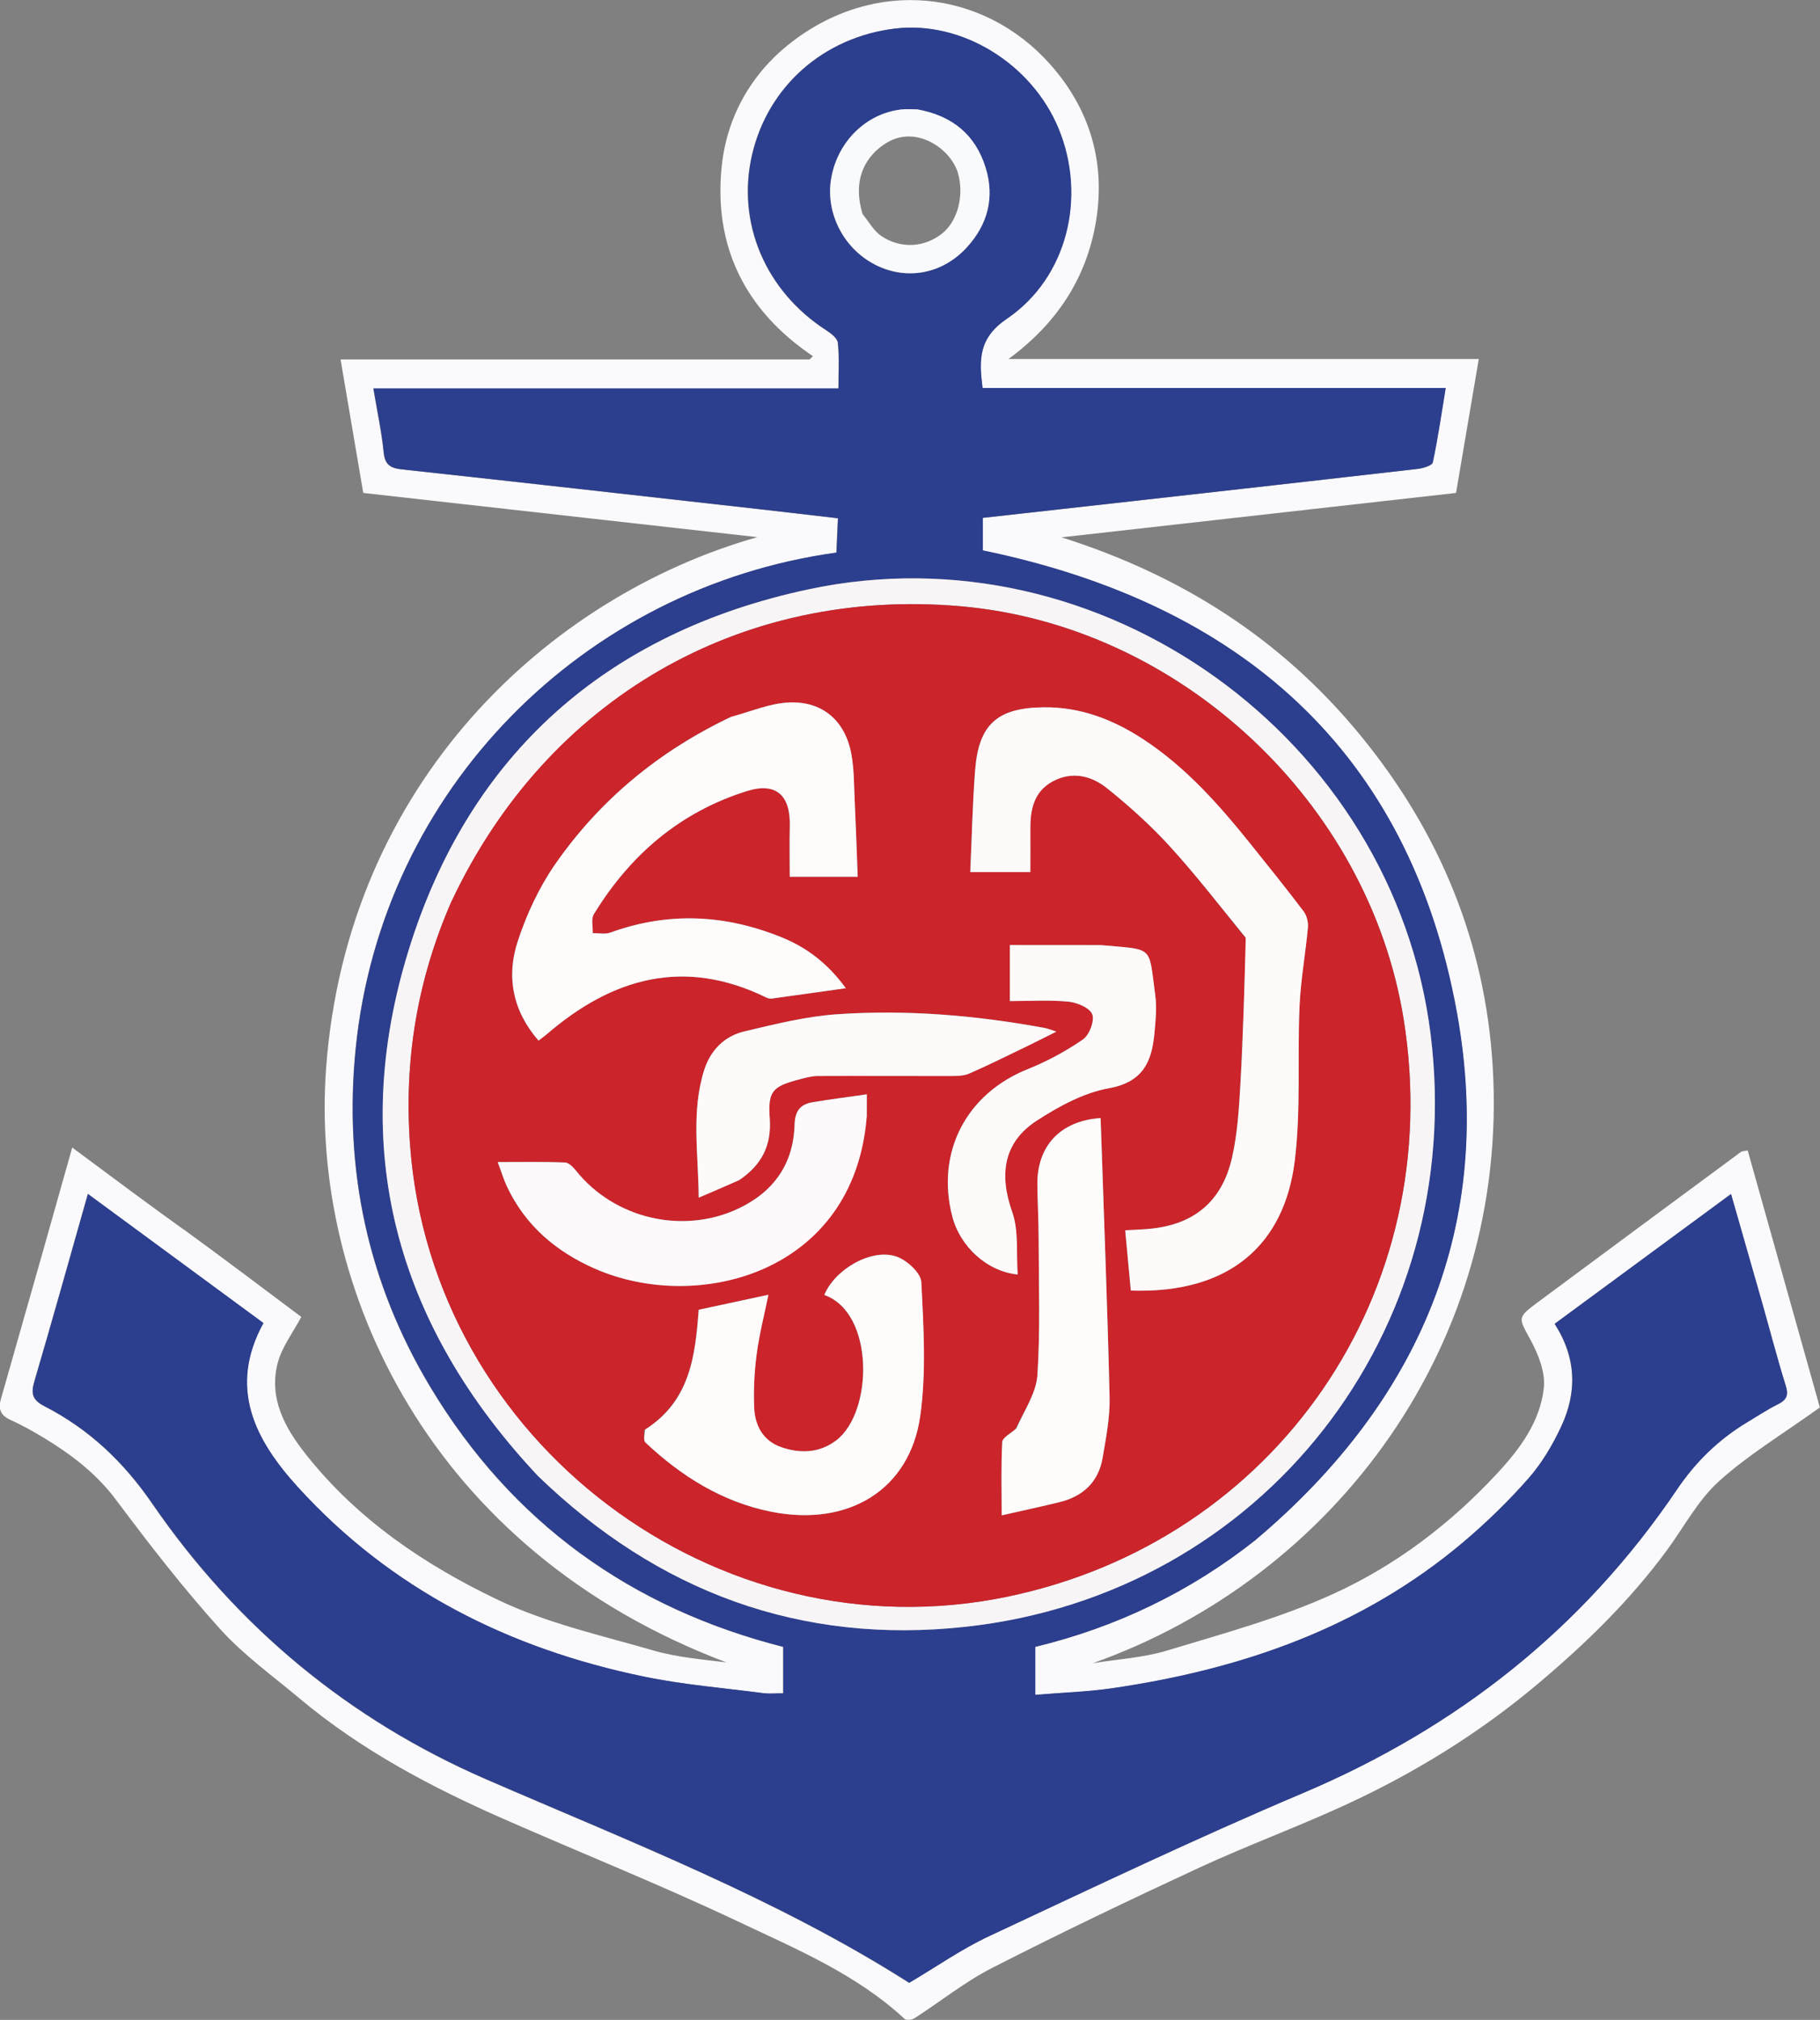 <?xml version="1.0" encoding="UTF-8"?> <svg xmlns="http://www.w3.org/2000/svg" id="a" width="281.68" height="312.65" viewBox="0 0 281.68 312.65"><rect x="0" y="0" width="281.68" height="312.65" fill="#808080" stroke="none"/><path d="m28.38,190.26c6.27,4.57,12.33,9.13,18.25,13.58-1.25,2.38-3.05,4.68-3.69,7.28-1.32,5.37,1.14,9.87,4.39,13.98,7.98,10.11,18.47,17.17,29.83,22.58,7.54,3.59,15.92,5.46,24.01,7.8,3.64,1.05,7.49,1.37,11.28,1.84-46.14-17.4-64.46-58.14-61.98-91.97,3.24-44.16,34.37-73.01,66.74-82.21-20.2-2.27-40.41-4.53-60.99-6.84-1.13-6.66-2.3-13.52-3.51-20.66h72.59c.17-.17.35-.34.52-.51-10.63-7.16-15.44-17.18-14.1-29.57.81-7.44,4.49-14.03,10.38-18.71,13.15-10.47,30.09-8.51,40.43,3.1,6.12,6.88,8.61,15.16,7.1,24.28-1.46,8.83-6.08,15.86-13.55,21.34h72.79c-1.22,7.21-2.38,14-3.52,20.73-20.52,2.31-40.78,4.59-61.05,6.87,18.47,5.85,33.96,15.66,46.25,30.65,12.31,15.01,19.34,32.15,20.48,51.34,2.53,42.8-24.37,78.96-61.9,92.28,3.86-.63,7.86-.85,11.57-1.98,8.67-2.63,17.52-5.03,25.72-8.78,9.59-4.38,18.05-10.8,25.29-18.61,3.53-3.8,6.67-8.02,7.23-13.27.25-2.36-.83-5.12-2.01-7.31-1.94-3.59-2.2-3.49,1.18-6,10.44-7.75,20.9-15.48,31.35-23.2.14-.1.36-.08,1.03-.22,3.81,13.56,7.62,27.14,11.17,39.78-5.79,4.16-11.12,7.35-15.64,11.45-3.26,2.95-5.42,7.11-8.08,10.72-5.71,7.75-12.52,14.38-19.89,20.58-9.15,7.71-19.19,13.89-29.99,18.85-7.4,3.4-15.07,6.22-22.46,9.64-10.77,4.99-21.49,10.12-32.06,15.52-4.23,2.16-8,5.21-12.01,7.79-.38.25-1.25.35-1.51.11-7.48-6.95-16.81-10.84-25.81-15.1-11.96-5.66-24.27-10.59-36.39-15.92-11.2-4.93-21.96-10.63-31.4-18.55-4.2-3.53-8.74-6.78-12.38-10.82-5.71-6.34-10.97-13.13-16.09-19.98-3.02-4.04-6.83-6.94-11.02-9.5-1.74-1.06-3.54-2.06-5.39-2.9-1.51-.69-1.81-1.75-1.41-3.15,2.15-7.58,4.32-15.16,6.47-22.74,1.49-5.24,2.96-10.49,4.58-16.23,5.89,4.38,11.42,8.51,17.17,12.64m166.1,47.98c25.38-21.41,36.91-48.77,31.02-81.41-7.32-40.55-33.54-63.39-73.39-71.62v-5.04c7.74-.86,15.28-1.71,22.82-2.55,14.82-1.66,29.65-3.32,44.47-5.03.84-.1,2.25-.51,2.35-1,.8-3.7,1.33-7.45,2-11.52h-71.68c-.55-4.4-.65-7.71,3.77-10.72,9.39-6.38,12.34-18.89,8-29.42-4.17-10.11-15.03-16.75-25.33-15.49-11.04,1.34-19.65,8.95-22.1,19.53-2.43,10.51,2.06,21.08,11.48,27.16.74.48,1.72,1.24,1.8,1.95.23,2.25.09,4.55.09,7.06-12.3,0-24.22,0-36.14,0s-23.77,0-35.84,0c.6,3.6,1.28,6.71,1.59,9.86.19,1.97,1.05,2.47,2.86,2.67,18.37,1.99,36.73,4.07,55.09,6.13,4.07.46,8.13.94,12.36,1.43-.09,2.03-.16,3.71-.24,5.32-39.09,5.38-70.37,36.6-74.4,76.77-1.87,18.67,1.88,36.26,11.55,52.37,12.61,21.01,31.09,34.24,54.61,40.23v7.19c-1.2,0-2.15.1-3.08-.02-6.19-.81-12.45-1.32-18.55-2.58-20.79-4.31-39.06-13.44-53.5-29.33-6.63-7.29-10.82-15.34-5.32-25.38-9.07-6.67-18.01-13.25-27.16-19.98-2.84,10-5.49,19.54-8.29,29.04-.56,1.92-.25,2.88,1.59,3.82,6.87,3.53,12.2,8.56,16.67,15.07,13.1,19.07,30.44,33.44,51.66,42.66,22.3,9.69,45.01,18.48,65.48,31.51,4.2-2.48,8.1-5.22,12.35-7.21,16.11-7.54,32.18-15.2,48.55-22.14,23.89-10.12,43.37-25.47,57.89-46.95,2.94-4.36,6.49-7.8,10.92-10.47,1.57-.94,3.09-1.97,4.73-2.77,1.38-.68,1.68-1.42,1.2-2.94-1.35-4.31-2.48-8.69-3.71-13.04-1.54-5.42-3.1-10.83-4.74-16.57-9.28,6.83-18.24,13.43-27.29,20.09,3.4,5.27,3.48,10.62,1.01,15.91-1.33,2.84-2.99,5.66-5.05,8-3.1,3.53-6.51,6.84-10.1,9.88-15.73,13.28-34.37,19.72-54.43,22.63-3.84.56-7.74.67-11.82,1.01v-7.43c12.42-3.01,23.81-8.4,34.24-16.66Z" style="fill:#fafafc;"></path><path d="m194.32,238.37c-10.27,8.13-21.66,13.52-34.08,16.53v7.43c4.08-.34,7.98-.46,11.82-1.01,20.06-2.91,38.7-9.35,54.43-22.63,3.59-3.03,7-6.35,10.1-9.88,2.06-2.34,3.72-5.16,5.05-8,2.48-5.29,2.39-10.63-1.01-15.91,9.05-6.66,18.01-13.26,27.29-20.09,1.64,5.74,3.2,11.15,4.74,16.57,1.24,4.35,2.36,8.73,3.71,13.04.48,1.52.18,2.26-1.2,2.94-1.63.81-3.16,1.83-4.73,2.77-4.43,2.67-7.98,6.11-10.92,10.47-14.52,21.48-34,36.84-57.89,46.95-16.37,6.93-32.44,14.6-48.55,22.14-4.25,1.99-8.14,4.73-12.35,7.21-20.47-13.04-43.18-21.83-65.48-31.51-21.22-9.22-38.56-23.59-51.66-42.66-4.47-6.5-9.8-11.53-16.67-15.07-1.84-.95-2.15-1.91-1.59-3.82,2.8-9.5,5.45-19.04,8.29-29.04,9.15,6.73,18.09,13.31,27.16,19.98-5.5,10.05-1.31,18.09,5.32,25.38,14.44,15.89,32.72,25.02,53.5,29.33,6.1,1.27,12.36,1.77,18.55,2.58.92.12,1.88.02,3.08.02v-7.19c-23.53-5.99-42.01-19.23-54.61-40.23-9.67-16.12-13.43-33.71-11.55-52.37,4.03-40.17,35.32-71.38,74.4-76.77.07-1.62.15-3.3.24-5.32-4.22-.49-8.29-.98-12.36-1.43-18.36-2.06-36.72-4.14-55.09-6.13-1.81-.2-2.67-.7-2.86-2.67-.31-3.15-.99-6.26-1.59-9.86,12.07,0,23.95,0,35.84,0s23.84,0,36.14,0c0-2.51.15-4.81-.09-7.06-.07-.71-1.06-1.48-1.8-1.95-9.42-6.07-13.91-16.65-11.48-27.16,2.45-10.58,11.06-18.19,22.1-19.53,10.3-1.25,21.16,5.39,25.33,15.49,4.34,10.53,1.39,23.04-8,29.42-4.42,3-4.32,6.32-3.77,10.72h71.68c-.67,4.07-1.21,7.82-2,11.52-.11.49-1.51.91-2.35,1-14.82,1.71-29.64,3.36-44.47,5.03-7.54.85-15.09,1.69-22.82,2.55v5.04c39.85,8.24,66.07,31.07,73.39,71.62,5.89,32.64-5.64,60-31.18,81.54m-110.95-9.8c18.47,17.87,40.6,26.03,66.1,23.23,45.95-5.04,77.62-45.73,71.95-91.62-5.69-45.97-51.02-78.65-96.36-68.94-31.08,6.66-52.38,25.4-61.78,55.72-9.48,30.57-2.11,57.95,20.1,81.62M141.75,16.91c-.77.01-1.54-.04-2.3.05-5.4.64-9.77,4.93-10.79,10.55-.98,5.37,1.84,10.95,6.81,13.48,4.83,2.46,10.4,1.45,14.19-2.72,3.23-3.54,4.31-7.72,2.88-12.32-1.56-5.04-5.08-8.02-10.78-9.04Z" style="fill:#2c3e8e;"></path><path d="m83.23,228.43c-22.07-23.52-29.44-50.9-19.95-81.47,9.4-30.32,30.7-49.07,61.78-55.72,45.34-9.71,90.68,22.97,96.36,68.94,5.68,45.89-25.99,86.58-71.95,91.62-25.5,2.8-47.62-5.36-66.24-23.37m-13.39-88.8c-5.28,12.04-7.34,24.6-6.36,37.72,3.42,45.83,47.4,79.1,92.37,69.8,41.68-8.62,68.17-47.17,61.4-89.37-5.4-33.68-34.73-61.02-68.61-63.95-34.06-2.95-63.96,14.31-78.79,45.79Z" style="fill:#f8f5f7;"></path><path d="m142,16.93c5.45.99,8.97,3.97,10.54,9.01,1.43,4.6.34,8.78-2.88,12.32-3.79,4.17-9.36,5.18-14.19,2.72-4.96-2.53-7.78-8.11-6.81-13.48,1.02-5.62,5.39-9.91,10.79-10.55.76-.09,1.54-.04,2.55-.02m-8.47,16.25c.95,1.14,1.7,2.57,2.88,3.36,3.07,2.04,6.7,1.75,9.42-.41,2.41-1.92,3.42-5.96,2.43-9.34-1.08-3.71-6.37-7.46-10.98-4.72-3.05,1.82-5.52,5.41-3.76,11.12Z" style="fill:#f9fafc;"></path><path d="m69.92,139.43c14.75-31.28,44.65-48.54,78.71-45.59,33.88,2.93,63.21,30.27,68.61,63.95,6.77,42.19-19.72,80.75-61.4,89.37-44.97,9.3-88.95-23.97-92.37-69.8-.98-13.13,1.08-25.68,6.44-37.93m122.97,5.89c-.3,7.49-.5,14.98-.92,22.46-.21,3.82-.45,7.71-1.3,11.42-1.59,6.98-6.16,10.55-13.32,11.05-1.03.07-2.06.11-3.21.18.3,3.28.59,6.32.87,9.33,15.27.52,23.77-7.08,25.37-20.07.97-7.88.39-15.93.74-23.9.18-4.1.93-8.17,1.3-12.26.07-.81-.18-1.83-.67-2.47-2.61-3.45-5.32-6.83-8.03-10.2-4.94-6.17-10.15-12.09-16.84-16.47-4.68-3.06-9.75-4.99-15.43-4.91-7.14.1-10,2.66-10.54,9.76-.4,5.25-.51,10.53-.75,15.75h9.3c0-2.35.02-4.36,0-6.38-.04-3.11.42-6.03,3.49-7.68,3-1.61,5.98-.85,8.38,1.08,3.43,2.75,6.74,5.73,9.7,8.97,4.08,4.47,7.78,9.28,11.86,14.34m-79.92-34.28c-11.01,5.23-20.15,12.79-27.08,22.78-2.48,3.57-4.39,7.7-5.75,11.85-1.81,5.48-.82,10.78,3.21,15.4.54-.41.92-.68,1.27-.98,10.18-8.78,21.31-11.9,34-5.68.25.12.57.18.84.15,3.74-.51,7.48-1.04,11.45-1.6-2.65-3.64-5.83-6.18-9.73-7.79-8.8-3.63-17.71-4.1-26.74-.81-.8.29-1.8.06-2.7.07.04-.98-.27-2.18.17-2.92,5.61-9.2,13.38-15.85,23.74-19.08,4.48-1.4,6.71.67,6.59,5.45-.06,2.49-.01,4.98-.01,7.83h10.52c-.15-3.99-.27-7.8-.46-11.61-.12-2.49-.09-5.02-.54-7.46-.97-5.15-4.54-8.19-9.78-7.9-2.9.16-5.73,1.38-9,2.31m-13.29,110.34c.06.64-.14,1.56.21,1.89,5.56,5.23,11.87,9.2,19.45,10.71,11.96,2.39,21.47-3.38,23.08-14.83.95-6.78.51-13.8.17-20.69-.07-1.43-2.24-3.42-3.84-3.97-3.88-1.33-9.54,1.96-11.18,5.94,7.79,2.74,7.6,18.16,1.83,22.52-2.61,1.97-5.59,2.05-8.52,1.03-2.75-.95-4.04-3.3-4.16-6.05-.12-2.76.01-5.57.38-8.32.41-3.1,1.2-6.15,1.82-9.21-3.72.8-7.23,1.55-10.79,2.32-.53,7.09-1.28,14.1-8.46,18.65m34.48-48.73v-3.27c-3.07.44-5.7.77-8.32,1.21-1.92.32-2.79,1.29-2.86,3.51-.17,6-3.2,10.34-8.63,12.93-8.64,4.12-19.27,1.61-25.23-5.87-.43-.54-1.11-1.22-1.7-1.24-3.3-.12-6.61-.06-10.39-.06.65,1.72.97,2.81,1.45,3.82,2.85,6.03,7.61,10.06,13.61,12.69,15.85,6.95,40.08.76,42.07-23.73m22.98,48.59c-.7.65-1.96,1.28-2,1.97-.2,3.71-.09,7.43-.09,11.35,3.24-.74,6.14-1.35,9.02-2.06,3.6-.89,5.97-3.13,6.6-6.83.53-3.12,1.16-6.29,1.08-9.42-.34-14.4-.9-28.79-1.39-43.18-6.18.41-9.88,4.26-9.79,10.38.04,2.79.19,5.58.2,8.37.01,7.01.27,14.05-.19,21.03-.18,2.76-2.01,5.42-3.43,8.4m13-74.96h-13.84v8.67c3.15,0,6.13-.2,9.06.09,1.35.13,3.31.96,3.69,1.96.38,1.02-.45,3.21-1.44,3.89-2.64,1.83-5.55,3.39-8.53,4.59-9.51,3.81-14.26,12.85-11.7,22.78,1.2,4.69,5.39,8.55,10.13,9.01-.24-3.28.19-6.74-.85-9.68-2.05-5.82-1.35-10.77,3.8-14.13,3.41-2.22,7.27-4.32,11.18-5.02,5.25-.95,6.61-4.1,7.03-8.47.19-2,.39-4.06.12-6.02-1.05-7.68-.11-6.91-8.65-7.67m-55.63,36.31c3.4-2.28,4.94-5.32,4.63-9.54-.3-4.19.47-4.9,4.57-5.98.93-.24,1.88-.52,2.83-.53,6.81-.03,13.62.02,20.43,0,1.01,0,2.13.02,3.02-.37,3.07-1.33,6.06-2.84,9.08-4.29,1.3-.63,2.59-1.29,4.43-2.21-1.06-.33-1.39-.48-1.74-.55-10.63-1.97-21.37-2.88-32.15-2.14-4.84.33-9.65,1.54-14.4,2.66-3.07.73-5.22,2.91-6.2,5.94-2.03,6.35-.93,12.82-.86,19.79,2.35-1,4.18-1.79,6.37-2.79Z" style="fill:#cb242b;"></path><path d="m192.79,145.12c-3.97-4.86-7.67-9.67-11.75-14.14-2.96-3.24-6.27-6.22-9.7-8.97-2.4-1.93-5.38-2.68-8.38-1.08-3.07,1.65-3.53,4.57-3.49,7.68.02,2.01,0,4.02,0,6.38h-9.3c.24-5.22.35-10.49.75-15.75.55-7.1,3.41-9.67,10.54-9.76,5.68-.08,10.74,1.85,15.43,4.91,6.7,4.38,11.9,10.3,16.84,16.47,2.71,3.38,5.42,6.75,8.03,10.2.48.64.74,1.67.67,2.47-.37,4.09-1.12,8.16-1.3,12.26-.35,7.97.23,16.02-.74,23.9-1.61,12.98-10.1,20.59-25.37,20.07-.28-3.02-.56-6.06-.87-9.33,1.14-.06,2.18-.1,3.21-.18,7.16-.49,11.73-4.06,13.32-11.05.85-3.72,1.08-7.6,1.3-11.42.42-7.48.63-14.97.82-22.66Z" style="fill:#fefafa;"></path><path d="m113.17,110.95c3.06-.83,5.9-2.05,8.8-2.21,5.24-.29,8.81,2.75,9.78,7.9.46,2.43.42,4.97.54,7.46.18,3.81.3,7.62.46,11.61h-10.52c0-2.85-.05-5.34.01-7.83.12-4.77-2.11-6.84-6.59-5.45-10.37,3.23-18.13,9.88-23.74,19.08-.45.73-.13,1.93-.17,2.92.9-.01,1.9.22,2.7-.07,9.04-3.29,17.94-2.82,26.74.81,3.9,1.61,7.08,4.15,9.73,7.79-3.97.56-7.71,1.09-11.45,1.6-.27.04-.59-.03-.84-.15-12.69-6.22-23.82-3.1-34,5.68-.35.3-.74.57-1.27.98-4.02-4.62-5.01-9.92-3.21-15.4,1.36-4.14,3.28-8.27,5.75-11.85,6.93-9.99,16.07-17.54,27.28-22.87Z" style="fill:#fefbfb;"></path><path d="m99.85,221.27c7-4.43,7.76-11.45,8.29-18.54,3.56-.77,7.06-1.52,10.79-2.32-.62,3.06-1.41,6.11-1.82,9.21-.36,2.74-.5,5.55-.38,8.32.12,2.75,1.41,5.1,4.16,6.05,2.93,1.02,5.91.95,8.52-1.03,5.77-4.37,5.96-19.79-1.83-22.52,1.64-3.98,7.3-7.27,11.18-5.94,1.61.55,3.77,2.54,3.84,3.97.34,6.89.78,13.91-.17,20.69-1.61,11.45-11.12,17.22-23.08,14.83-7.58-1.52-13.89-5.48-19.45-10.71-.35-.33-.15-1.25-.04-2.01Z" style="fill:#fefbfb;"></path><path d="m134.14,172.91c-1.97,24.23-26.21,30.42-42.05,23.47-6-2.63-10.76-6.66-13.61-12.69-.48-1.01-.8-2.1-1.45-3.82,3.78,0,7.09-.06,10.39.06.59.02,1.27.7,1.7,1.24,5.96,7.48,16.59,9.98,25.23,5.87,5.43-2.59,8.46-6.93,8.63-12.93.06-2.23.93-3.19,2.86-3.51,2.62-.44,5.25-.77,8.32-1.21,0,1.43,0,2.35-.01,3.53Z" style="fill:#fefafb;"></path><path d="m157.31,221.1c1.25-2.84,3.07-5.5,3.25-8.26.46-6.99.21-14.02.19-21.03,0-2.79-.16-5.58-.2-8.37-.08-6.11,3.61-9.97,9.79-10.38.48,14.39,1.05,28.79,1.39,43.18.07,3.13-.55,6.31-1.08,9.42-.63,3.7-3,5.93-6.6,6.83-2.87.71-5.78,1.32-9.02,2.06,0-3.92-.11-7.65.09-11.35.04-.69,1.3-1.31,2.18-2.1Z" style="fill:#fefbfb;"></path><path d="m170.42,146.29c8.27.75,7.32-.02,8.37,7.66.27,1.97.07,4.03-.12,6.02-.41,4.37-1.77,7.52-7.03,8.47-3.92.71-7.78,2.81-11.18,5.02-5.15,3.35-5.86,8.31-3.8,14.13,1.04,2.94.61,6.4.85,9.68-4.74-.46-8.93-4.32-10.13-9.01-2.55-9.93,2.19-18.98,11.7-22.78,2.99-1.2,5.89-2.76,8.53-4.59.99-.69,1.83-2.87,1.44-3.89-.38-1-2.34-1.83-3.69-1.96-2.93-.29-5.92-.09-9.06-.09v-8.67c4.66,0,9.25,0,14.12.01Z" style="fill:#fefafa;"></path><path d="m114.33,182.7c-2.01.89-3.84,1.68-6.19,2.68-.07-6.97-1.17-13.44.86-19.79.97-3.04,3.13-5.22,6.2-5.94,4.75-1.13,9.56-2.33,14.4-2.66,10.78-.74,21.52.17,32.15,2.14.35.06.69.21,1.74.55-1.84.92-3.13,1.58-4.43,2.21-3.02,1.45-6.01,2.96-9.08,4.29-.9.39-2.01.37-3.02.37-6.81.02-13.62-.03-20.43,0-.94,0-1.9.28-2.83.53-4.1,1.07-4.87,1.79-4.57,5.98.31,4.22-1.22,7.26-4.81,9.66Z" style="fill:#fefafa;"></path></svg> 